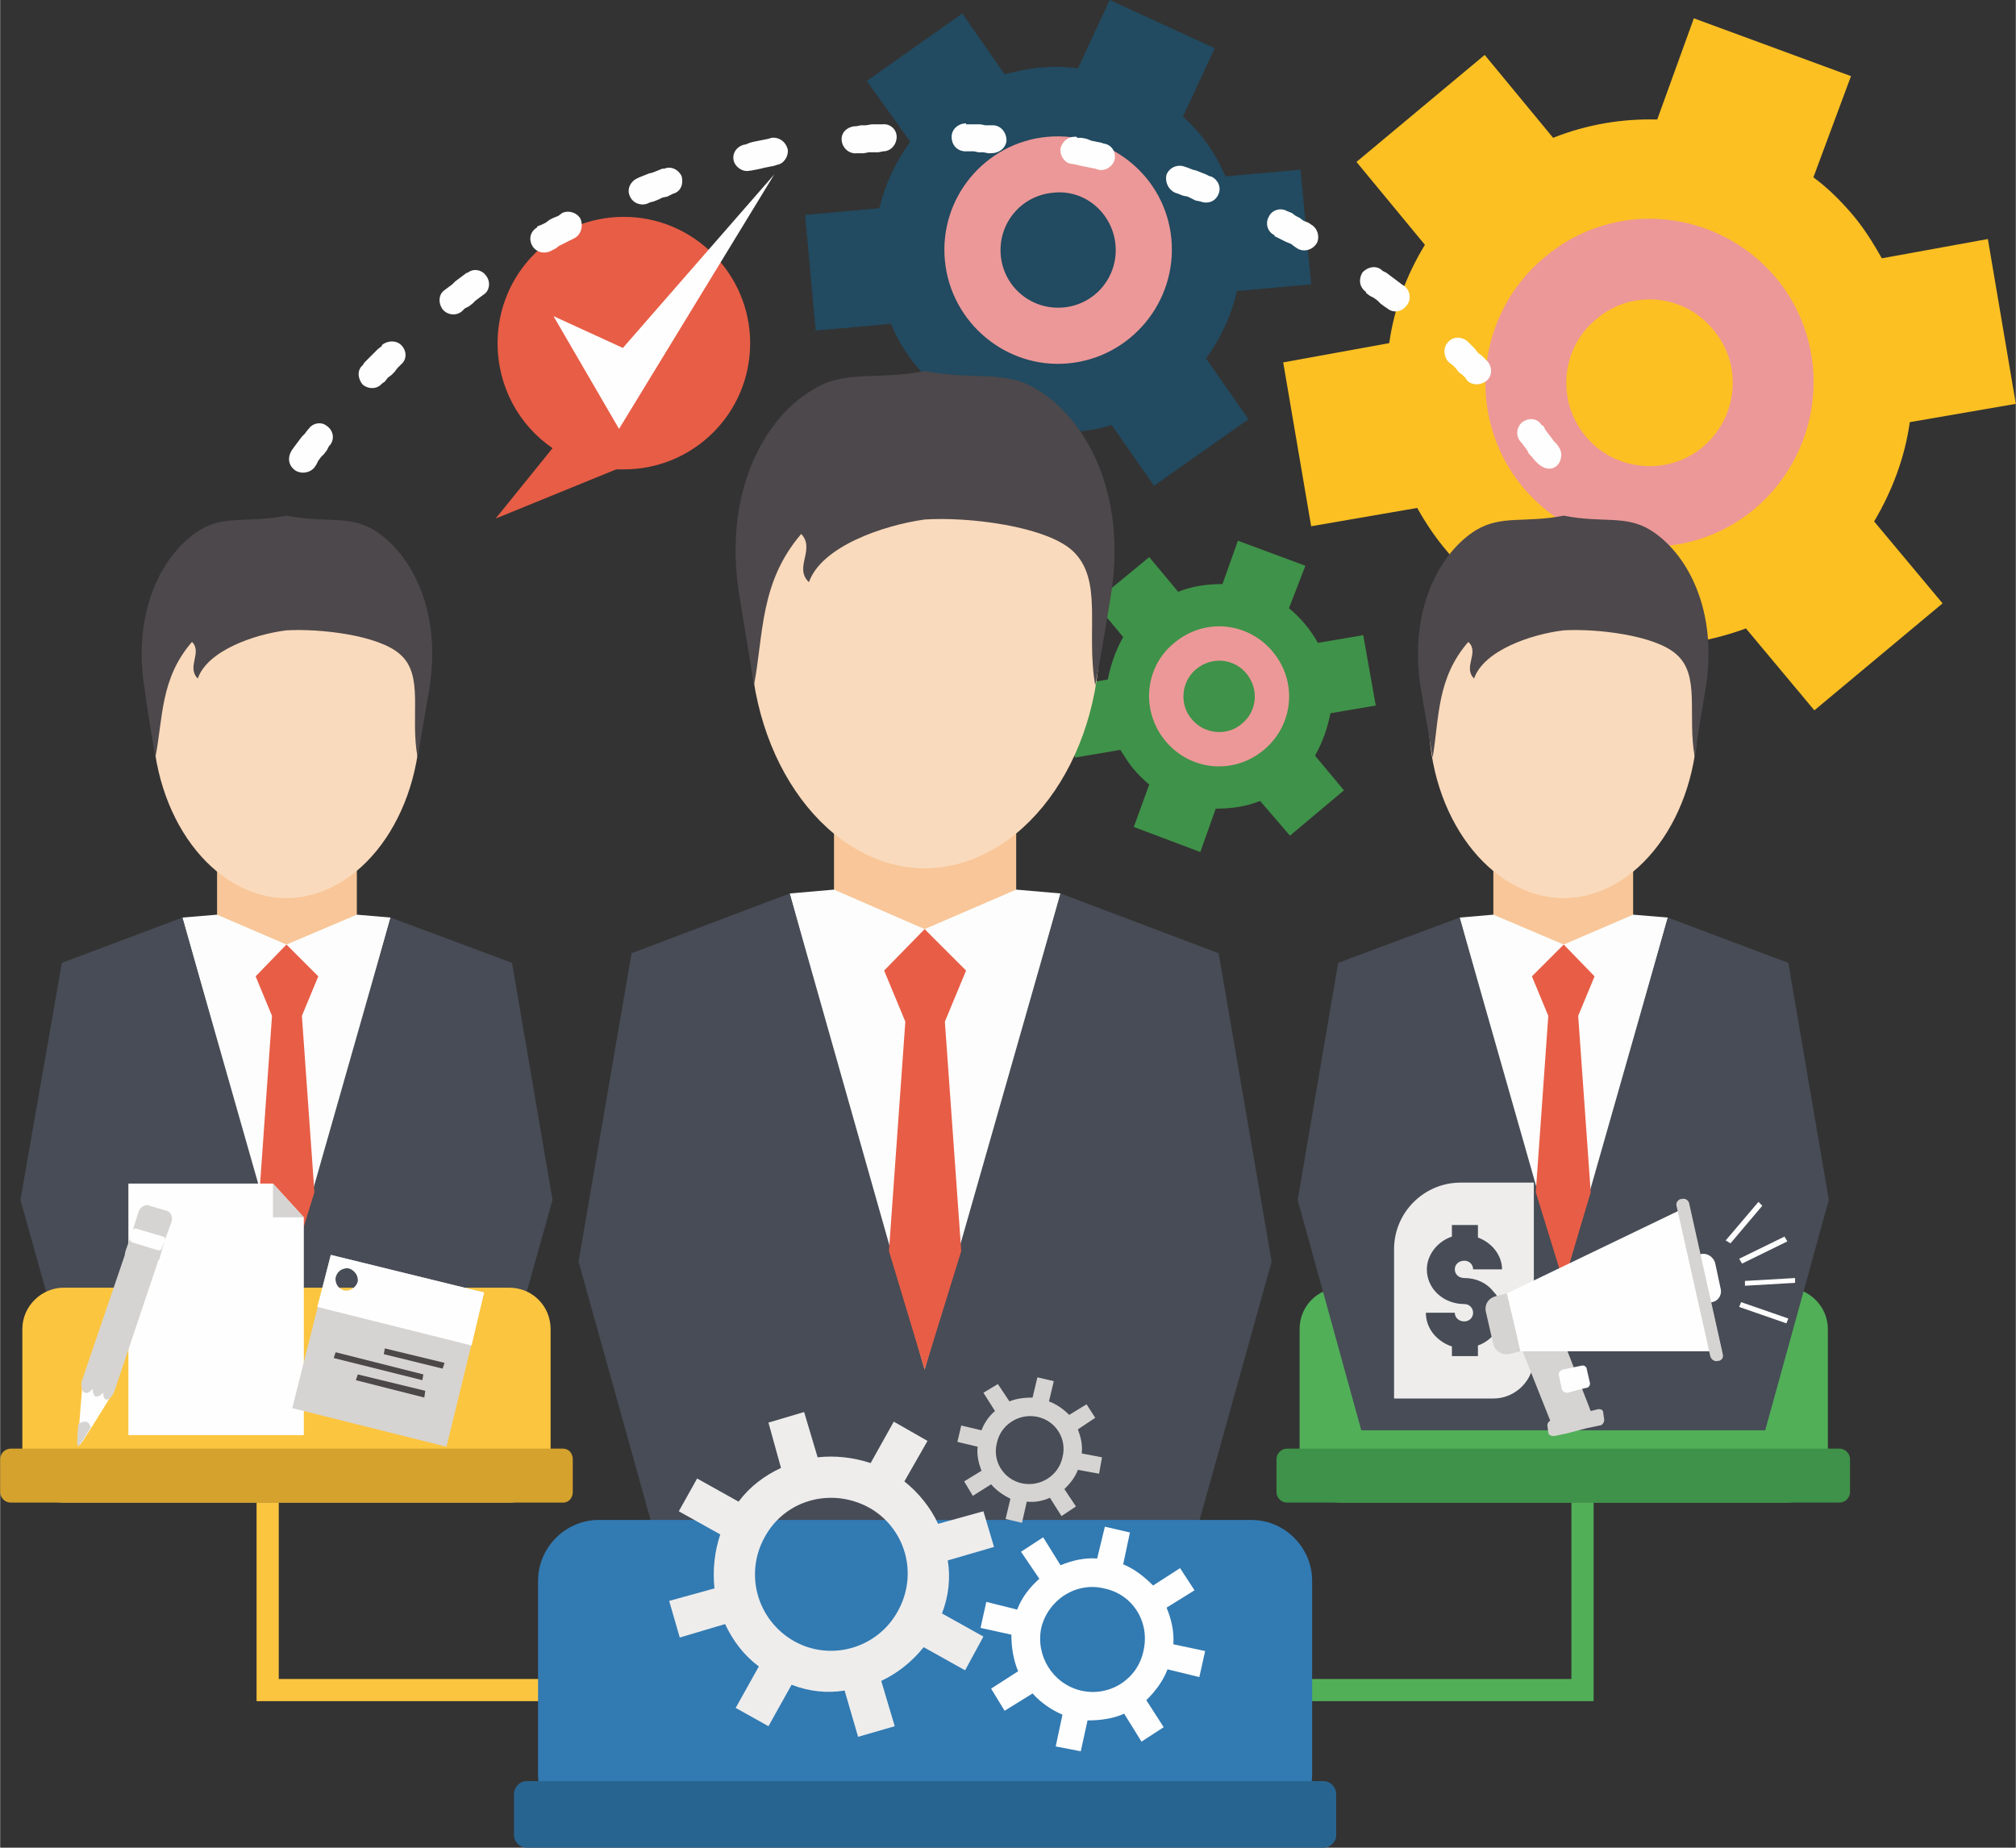 <?xml version="1.0" encoding="UTF-8"?>
<!DOCTYPE svg PUBLIC "-//W3C//DTD SVG 1.1//EN" "http://www.w3.org/Graphics/SVG/1.1/DTD/svg11.dtd">
<!-- Creator: CorelDRAW X7 -->
<svg xmlns="http://www.w3.org/2000/svg" xml:space="preserve" width="22.214mm" height="20.362mm" version="1.1" style="shape-rendering:geometricPrecision; text-rendering:geometricPrecision; image-rendering:optimizeQuality; fill-rule:evenodd; clip-rule:evenodd"
viewBox="0 0 2091 1917"
 xmlns:xlink="http://www.w3.org/1999/xlink">
 <rect x="0" y="0" width="2091" height="1917" fill="#333333" stroke="none"/>
 <defs>
  <style type="text/css">
   <![CDATA[
    .fil12 {fill:#FEFEFE}
    .fil11 {fill:#FCC540}
    .fil0 {fill:#FCC023}
    .fil7 {fill:#FCFDFC}
    .fil6 {fill:#FADABC}
    .fil5 {fill:#F8C698}
    .fil10 {fill:#E85D46}
    .fil1 {fill:#EC9898}
    .fil18 {fill:#EEEDEC}
    .fil13 {fill:#D6D4D2}
    .fil15 {fill:#D4A22D}
    .fil14 {fill:#4C4849}
    .fil9 {fill:#4D484B}
    .fil16 {fill:#51AF58}
    .fil8 {fill:#474C56}
    .fil3 {fill:#3F9249}
    .fil19 {fill:#327AB2}
    .fil20 {fill:#286490}
    .fil2 {fill:#224A60}
    .fil21 {fill:#FEFEFE;fill-rule:nonzero}
    .fil4 {fill:#FCC540;fill-rule:nonzero}
    .fil17 {fill:#51AF58;fill-rule:nonzero}
   ]]>
  </style>
 </defs>
 <g id="Layer-136">
  <g id="_1033235552">
   <path class="fil0" d="M1944 541c19,-32 32,-67 37,-103l110 -19 -29 -171 -110 20c-9,-16 -19,-32 -31,-46 -12,-14 -25,-27 -40,-38l39 -105 -163 -60 -38 105c-36,-1 -73,5 -108,19l-71 -86 -133 111 71 86c-19,31 -32,66 -37,102l-110 20 29 170 110 -19c9,16 19,31 31,45 12,15 25,28 39,39l-38 105 162 59 39 -105c36,1 73,-5 108,-18l71 85 133 -111 -71 -85z"/>
   <path class="fil1" d="M1820 528c72,-61 82,-168 22,-240 -61,-72 -168,-82 -240,-21 -72,60 -82,167 -22,239 61,72 168,82 240,22l0 0zm-54 -64c37,-31 42,-86 11,-122 -30,-37 -85,-42 -121,-11 -37,30 -42,85 -11,122 30,36 85,41 121,11l0 0z"/>
   <path class="fil2" d="M1271 183c-10,-24 -25,-45 -44,-62l33 -71 -109 -50 -33 71c-12,-2 -25,-2 -38,-1 -13,1 -26,4 -38,7l-44 -63 -99 70 45 63c-15,21 -26,44 -32,69l-77 7 11 120 78 -7c10,24 25,45 44,62l-33 70 109 51 33 -71c12,2 25,2 38,0 13,-1 26,-3 38,-7l44 63 98 -69 -44 -63c15,-21 26,-44 32,-70l77 -7 -11 -119 -78 7z"/>
   <path class="fil1" d="M1215 248c-6,-65 -64,-112 -129,-106 -64,6 -112,63 -106,128 6,65 64,113 128,107 65,-6 113,-64 107,-129l0 0zm-58 6c-3,-33 -32,-58 -65,-54 -33,3 -57,32 -54,65 3,33 32,57 65,54 33,-3 57,-32 54,-65l0 0z"/>
   <path class="fil3" d="M1364 784c8,-14 13,-29 16,-44l47 -8 -13 -73 -47 8c-4,-7 -8,-13 -13,-19 -5,-6 -11,-12 -17,-17l17 -44 -70 -26 -16 45c-16,0 -31,2 -46,8l-30 -36 -57 47 30 36c-8,14 -13,29 -16,44l-47 8 13 73 47 -8c4,6 8,13 13,19 5,6 11,12 17,17l-16 44 69 26 16 -45c16,0 31,-2 46,-8l31 36 56 -47 -30 -36z"/>
   <path class="fil1" d="M1311 778c31,-26 35,-71 9,-102 -26,-31 -71,-35 -102,-9 -31,25 -35,71 -9,102 26,31 71,35 102,9l0 0zm-23 -27c16,-13 18,-36 5,-52 -13,-16 -36,-18 -52,-5 -16,13 -18,37 -5,52 13,16 37,18 52,5l0 0z"/>
   <polygon class="fil4" points="289,1559 289,1742 567,1742 567,1765 266,1765 266,1559 "/>
   <polygon class="fil5" points="225,877 370,877 370,991 225,991 "/>
   <path class="fil6" d="M297 932c-77,-1 -139,-85 -139,-187 0,-102 62,-185 139,-186 77,1 139,84 139,186 0,102 -62,186 -139,187l0 0z"/>
   <polygon class="fil7" points="189,952 284,1291 284,1390 297,1341 311,1390 311,1291 405,952 370,949 297,980 225,949 "/>
   <polygon class="fil8" points="189,952 64,999 21,1245 88,1484 506,1484 573,1245 531,999 405,952 297,1331 "/>
   <path class="fil9" d="M297 535c-40,8 -64,-1 -90,15 -37,23 -71,82 -57,166 3,23 7,46 11,70 8,-41 5,-82 38,-120 11,11 -6,26 6,38 10,-29 59,-46 92,-50 35,-2 96,5 118,25 25,22 10,63 18,107 4,-24 8,-47 12,-70 14,-84 -20,-143 -57,-166 -27,-16 -50,-7 -91,-15l0 0z"/>
   <polygon class="fil10" points="297,980 265,1013 282,1054 269,1237 297,1331 326,1237 313,1054 330,1013 "/>
   <path class="fil11" d="M66 1336l462 0c24,0 43,19 43,43l0 137c0,23 -19,43 -43,43l-462 0c-23,0 -43,-20 -43,-43l0 -137c0,-24 20,-43 43,-43l0 0z"/>
   <polygon class="fil12" points="133,1228 283,1228 315,1263 315,1489 133,1489 "/>
   <path class="fil12" d="M83 1465l2 -24c15,-14 26,-13 29,9l-13 21c-25,39 -21,39 -18,-6l0 0z"/>
   <path class="fil13" d="M94 1481c-16,26 -15,26 -13,-3 3,-3 6,-3 8,-3 3,1 4,3 5,6l0 0z"/>
   <path class="fil13" d="M130 1298l-1 5 -44 129c-2,6 0,12 3,13l0 0c3,1 5,-1 8,-4 0,4 1,7 3,8l0 0c3,0 5,-1 8,-4 0,3 0,6 3,7l0 0c3,1 7,-4 9,-10l45 -134c0,0 0,-1 1,-1l4 -14c2,-5 1,-10 -1,-11l-7 -2 0 0 -11 -4 0 0 -6 -1c-3,-1 -6,2 -8,6l-6 17z"/>
   <path class="fil13" d="M172 1256l-17 -5c-4,-2 -9,1 -11,5l-7 22c-2,5 1,10 5,11l17 5c5,2 10,-1 11,-5l8 -22c1,-5 -1,-10 -6,-11l0 0z"/>
   <path class="fil12" d="M169 1283l-27 -8c-2,-1 -4,0 -5,2l-2 7c-1,2 0,4 2,5l26 8c3,1 5,-1 5,-3l3 -7c1,-2 -1,-4 -2,-4l0 0z"/>
   <polygon class="fil13" points="315,1263 283,1228 283,1263 "/>
   <path class="fil13" d="M362 1316c6,2 10,8 9,14 -2,6 -8,10 -14,9 -7,-2 -10,-8 -9,-14 2,-7 8,-10 14,-9l0 0zm-19 -14l159 39 -39 160 -160 -40 40 -159z"/>
   <path class="fil12" d="M362 1316c6,2 10,8 9,14 -2,6 -8,10 -14,9 -7,-2 -10,-8 -9,-14 2,-7 8,-10 14,-9l0 0zm-33 40l160 40 13 -55 -159 -39 -14 54z"/>
   <polygon class="fil14" points="399,1399 461,1414 459,1420 398,1405 "/>
   <polygon class="fil14" points="348,1403 439,1426 438,1432 346,1409 "/>
   <polygon class="fil14" points="371,1426 441,1443 440,1450 369,1432 "/>
   <path class="fil15" d="M11 1503l573 0c6,0 10,5 10,11l0 34c0,6 -4,11 -10,11l-573 0c-6,0 -11,-5 -11,-11l0 -34c0,-6 5,-11 11,-11l0 0z"/>
   <path class="fil16" d="M1391 1336l462 0c23,0 43,19 43,43l0 137c0,23 -20,43 -43,43l-462 0c-24,0 -43,-20 -43,-43l0 -137c0,-24 19,-43 43,-43l0 0z"/>
   <polygon class="fil17" points="1653,1559 1653,1765 1352,1765 1352,1742 1630,1742 1630,1559 "/>
   <polygon class="fil5" points="1549,877 1694,877 1694,991 1549,991 "/>
   <path class="fil6" d="M1622 932c-77,-1 -140,-85 -140,-187 0,-102 63,-185 140,-186 77,1 139,84 139,186 0,102 -62,186 -139,187l0 0z"/>
   <polygon class="fil7" points="1514,952 1608,1291 1608,1390 1622,1341 1635,1390 1635,1291 1730,952 1694,949 1622,980 1549,949 "/>
   <polygon class="fil8" points="1514,952 1388,999 1346,1245 1412,1484 1831,1484 1897,1245 1855,999 1730,952 1622,1331 "/>
   <path class="fil9" d="M1622 535c-41,8 -64,-1 -91,15 -37,23 -71,82 -57,166 4,23 8,46 12,70 7,-41 4,-82 37,-120 12,11 -6,26 6,38 10,-29 59,-46 93,-50 34,-2 95,5 117,25 25,22 11,63 19,107 3,-24 7,-47 11,-70 14,-84 -20,-143 -57,-166 -26,-16 -50,-7 -90,-15l0 0z"/>
   <polygon class="fil10" points="1622,980 1589,1013 1606,1054 1593,1237 1622,1331 1650,1237 1637,1054 1654,1013 "/>
   <path class="fil18" d="M1515 1227l76 0 0 182c0,23 -19,42 -42,42l-103 0 0 -155c0,-38 31,-69 69,-69l0 0z"/>
   <path class="fil8" d="M1506 1407l27 0 0 -11c14,-5 25,-18 25,-34 0,-8 -3,-16 -9,-22 -7,-9 -18,-14 -30,-14 -6,0 -10,-4 -10,-9 0,-5 4,-9 10,-9 5,0 9,4 9,9l30 0c0,-15 -11,-28 -25,-33l0 -13 -27 0 0 12c-15,5 -26,19 -26,34 0,20 17,36 39,36 5,0 9,4 9,9 0,5 -4,9 -9,9 -6,0 -10,-4 -10,-9l-30 0c0,17 12,30 27,35l0 10z"/>
   <path class="fil12" d="M1749 1305l16 -4c6,-1 12,3 14,9l6 28c1,6 -3,12 -9,13l-16 4c-6,1 -12,-2 -13,-9l-7 -28c-1,-6 3,-12 9,-13l0 0z"/>
   <path class="fil13" d="M1594 1354l-19 4c-7,2 -10,7 -8,13l41 103c-2,1 -3,3 -3,5l1 7c0,3 3,4 6,4l14 -3 19 -5 14 -3c3,0 5,-3 5,-6l-1 -7c0,-3 -2,-4 -5,-4l-8 2 -40 -103c-2,-5 -9,-9 -16,-7l0 0z"/>
   <polygon class="fil12" points="1752,1251 1563,1342 1577,1402 1786,1402 "/>
   <path class="fil13" d="M1563 1342l-12 3c-7,2 -11,8 -10,15l8 35c2,7 9,11 16,10l12 -3 -14 -60z"/>
   <path class="fil12" d="M1640 1417l-19 4c-3,1 -5,4 -4,6l3 14c1,3 3,4 6,4l19 -5c3,0 5,-3 4,-6l-3 -13c0,-3 -3,-5 -6,-4l0 0z"/>
   <path class="fil13" d="M1744 1244l0 0c-3,0 -6,4 -5,7l35 156c1,4 5,6 8,5l0 0c4,0 6,-4 5,-7l-35 -157c-1,-3 -4,-5 -8,-4l0 0z"/>
   <polygon class="fil12" points="1806,1351 1855,1368 1853,1373 1804,1356 "/>
   <polygon class="fil12" points="1810,1329 1862,1326 1862,1331 1810,1334 "/>
   <polygon class="fil12" points="1804,1306 1851,1283 1854,1288 1807,1311 "/>
   <polygon class="fil12" points="1790,1287 1824,1247 1828,1251 1795,1290 "/>
   <path class="fil3" d="M1335 1503l573 0c6,0 11,5 11,11l0 34c0,6 -5,11 -11,11l-573 0c-6,0 -11,-5 -11,-11l0 -34c0,-6 5,-11 11,-11l0 0z"/>
   <polygon class="fil5" points="865,830 1054,830 1054,979 865,979 "/>
   <path class="fil6" d="M959 901c-100,-1 -181,-110 -181,-243 0,-133 81,-242 181,-243 101,1 182,110 182,243 0,133 -81,242 -182,243l0 0z"/>
   <polygon class="fil7" points="819,927 941,1370 941,1499 959,1434 977,1499 977,1370 1100,927 1054,923 959,964 865,923 "/>
   <polygon class="fil8" points="819,927 655,989 600,1309 687,1621 1232,1621 1319,1309 1264,989 1100,927 959,1421 "/>
   <path class="fil9" d="M959 385c-52,10 -83,-2 -117,20 -49,29 -93,106 -75,214 5,31 10,61 15,92 10,-53 6,-107 49,-157 15,16 -8,35 8,50 13,-37 77,-59 120,-65 46,-3 125,7 153,32 33,30 14,83 24,140 6,-31 11,-61 16,-92 18,-108 -27,-185 -75,-214 -34,-22 -65,-10 -118,-20l0 0z"/>
   <polygon class="fil10" points="959,964 917,1007 939,1060 922,1298 959,1421 997,1298 980,1060 1002,1007 "/>
   <path class="fil19" d="M621 1577l677 0c35,0 63,29 63,63l0 201c0,34 -28,62 -63,62l-677 0c-35,0 -63,-28 -63,-62l0 -201c0,-34 28,-63 63,-63l0 0z"/>
   <path class="fil18" d="M901 1564c38,21 52,69 30,108 -21,38 -69,52 -107,31 -39,-22 -52,-70 -31,-108 21,-39 69,-52 108,-31l0 0zm37 -27c15,12 27,27 35,44l47 -13 11 37 -48 14c3,18 1,37 -6,55l43 24 -19 35 -43 -24c-12,15 -27,27 -44,35l14 47 -38 11 -14 -48c-18,3 -37,1 -55,-6l-24 43 -34 -19 24 -43c-16,-12 -27,-27 -35,-44l-47 14 -11 -38 47 -13c-2,-19 0,-38 6,-56l-43 -24 19 -34 43 24c12,-16 27,-27 44,-35l-13 -47 37 -11 14 47c18,-2 37,0 55,6l24 -43 35 20 -24 42z"/>
   <path class="fil12" d="M1145 1648c30,6 48,35 41,65 -6,29 -35,48 -65,41 -29,-7 -47,-36 -41,-65 7,-29 36,-48 65,-41l0 0zm20 -25c12,5 22,13 31,22l28 -18 15 23 -29 18c5,12 8,25 7,38l33 7 -6 27 -33 -8c-5,13 -13,23 -22,32l18 28 -23 15 -18 -29c-11,5 -24,7 -38,7l-7 32 -26 -5 7 -33c-12,-5 -23,-13 -31,-22l-29 18 -14 -23 28 -18c-5,-12 -7,-25 -7,-38l-32 -7 6 -27 32 8c5,-13 13,-23 23,-32l-19 -28 23 -15 18 29c12,-5 25,-8 38,-7l8 -33 26 6 -7 33z"/>
   <path class="fil13" d="M1076 1470c19,4 31,23 26,42 -4,19 -23,31 -42,27 -19,-4 -31,-23 -26,-42 4,-19 23,-31 42,-27l0 0zm12 -16c8,3 15,8 21,14l18 -11 9 14 -18 12c3,8 5,16 4,25l21 4 -3 17 -22 -4c-3,8 -8,14 -14,20l12 18 -15 10 -12 -19c-7,3 -15,5 -24,4l-5 22 -17 -4 5 -21c-8,-4 -15,-9 -20,-15l-19 12 -9 -15 18 -11c-3,-8 -5,-16 -4,-25l-21 -5 4 -17 21 5c3,-8 8,-15 14,-20l-12 -19 15 -9 12 18c7,-3 16,-4 24,-4l5 -21 17 4 -5 21z"/>
   <path class="fil20" d="M546 1848l827 0c7,0 13,6 13,14l0 42c0,7 -6,13 -13,13l-827 0c-7,0 -13,-6 -13,-13l0 -42c0,-8 6,-14 13,-14l0 0z"/>
   <path class="fil10" d="M647 225c72,0 131,59 131,131 0,73 -59,131 -131,131 -3,0 -5,0 -8,0l-125 51 59 -73c-35,-24 -57,-64 -57,-109 0,-72 58,-131 131,-131l0 0z"/>
   <polygon class="fil12" points="574,328 642,445 803,181 646,361 "/>
   <path class="fil21" d="M1577 458c-5,-6 -4,-15 2,-20 7,-5 16,-4 20,3l2 1 2 4 3 4 3 4 3 4 3 3 2 3c9,13 -8,37 -28,10l-3 -3 -2 -4 -3 -4 -3 -4 -1 -1zm-75 -83c-5,-6 -5,-15 0,-20 5,-6 14,-6 20,-1l1 1 4 4 3 3 3 4 4 3 3 3 3 3c5,6 5,15 -1,20 -6,5 -15,5 -20,0l-2 -3 -3 -3 -4 -3 -3 -4 -3 -3 -4 -3 -1 -1zm-85 -72c-7,-5 -8,-13 -4,-20 5,-6 14,-8 20,-3l1 1 4 2 4 3 4 3 4 3 4 3 3 2c6,5 7,14 2,20 -5,7 -14,8 -20,3l-3 -2 -4 -3 -3 -3 -4 -3 -4 -2 -4 -3 0 -1zm-95 -59c-7,-3 -10,-12 -6,-19 3,-7 12,-10 19,-6l0 0 5 2 4 3 4 2 4 3 5 2 3 2c7,4 9,13 6,19 -4,7 -13,10 -20,6l-3 -2 -4 -3 -5 -2 -4 -2 -4 -2 -4 -2 0 -1zm-103 -44c-7,-3 -11,-11 -9,-19 3,-7 11,-11 19,-8l3 1 5 2 4 1 5 2 5 2 4 2 1 0c7,3 11,11 8,18 -3,8 -11,11 -19,8l0 0 -5 -1 -4 -2 -4 -2 -5 -1 -5 -2 -3 -1zm-108 -30c-7,-1 -12,-9 -11,-16 2,-8 9,-13 17,-12l0 1 5 0 5 1 5 2 5 1 5 1 3 1c8,1 13,9 11,17 -2,7 -10,12 -17,10l-3 -1 -5 -1 -5 -1 -5 -1 -4 -1 -5 -1 -1 0zm-111 -13c-8,-1 -13,-7 -13,-15 0,-8 7,-14 15,-14l0 1 5 0 5 0 5 0 5 1 6 0 3 0c8,1 13,8 13,16 -1,8 -8,13 -16,13l-3 0 -5 -1 -5 0 -5 -1 -4 0 -5 0 -1 0zm-111 2c-8,1 -15,-5 -16,-13 -1,-8 5,-14 13,-15l2 0 5 -1 5 0 6 -1 5 0 5 0 1 0c8,-1 15,5 15,13 0,8 -6,15 -14,15l0 0 -5 1 -5 0 -5 0 -5 1 -5 0 -2 0zm-111 18c-7,2 -15,-3 -17,-10 -2,-8 3,-15 11,-17l1 0 5 -2 4 -1 5 -1 5 -1 5 -1 3 -1c8,-1 15,4 17,12 1,7 -4,15 -11,16l-3 1 -5 1 -5 1 -4 1 -5 1 -5 1 -1 0zm-106 34c-7,3 -16,0 -19,-8 -3,-7 1,-15 8,-18l2 -1 5 -2 5 -2 4 -1 5 -2 5 -2 2 0c7,-3 15,1 18,8 2,8 -1,16 -9,18l-2 1 -4 2 -5 1 -4 2 -5 2 -4 1 -2 1zm-100 49c-7,4 -16,2 -20,-5 -4,-7 -2,-15 5,-19l0 -1 5 -2 4 -2 4 -3 4 -2 5 -2 4 -3c6,-3 15,-1 19,6 3,7 1,16 -6,20l-4 2 -4 2 -4 2 -4 2 -4 3 -4 2 0 0zm-93 63c-6,5 -15,4 -20,-2 -5,-7 -4,-16 2,-20l4 -3 4 -3 3 -3 4 -3 4 -3 4 -3 1 0c6,-5 15,-3 19,3 5,6 4,16 -3,20l0 0 -4 3 -4 3 -3 3 -4 3 -4 2 -3 3zm-83 75c-5,6 -14,6 -20,1 -5,-6 -6,-15 0,-20l2 -3 4 -4 3 -3 4 -4 3 -3 4 -3 0 -1c6,-5 15,-5 20,0 6,6 6,15 0,20l-1 1 -3 3 -3 4 -3 3 -4 3 -3 4 -3 2zm-70 87c-5,6 -14,7 -20,3 -7,-5 -8,-13 -4,-20l2 -3 3 -4 3 -4 3 -4 3 -3 3 -4 1 -1c4,-6 13,-8 19,-3 7,5 8,14 3,20l-1 1 -2 4 -3 4 -3 3 -3 4 -2 4 -2 3z"/>
  </g>
 </g>
</svg>
